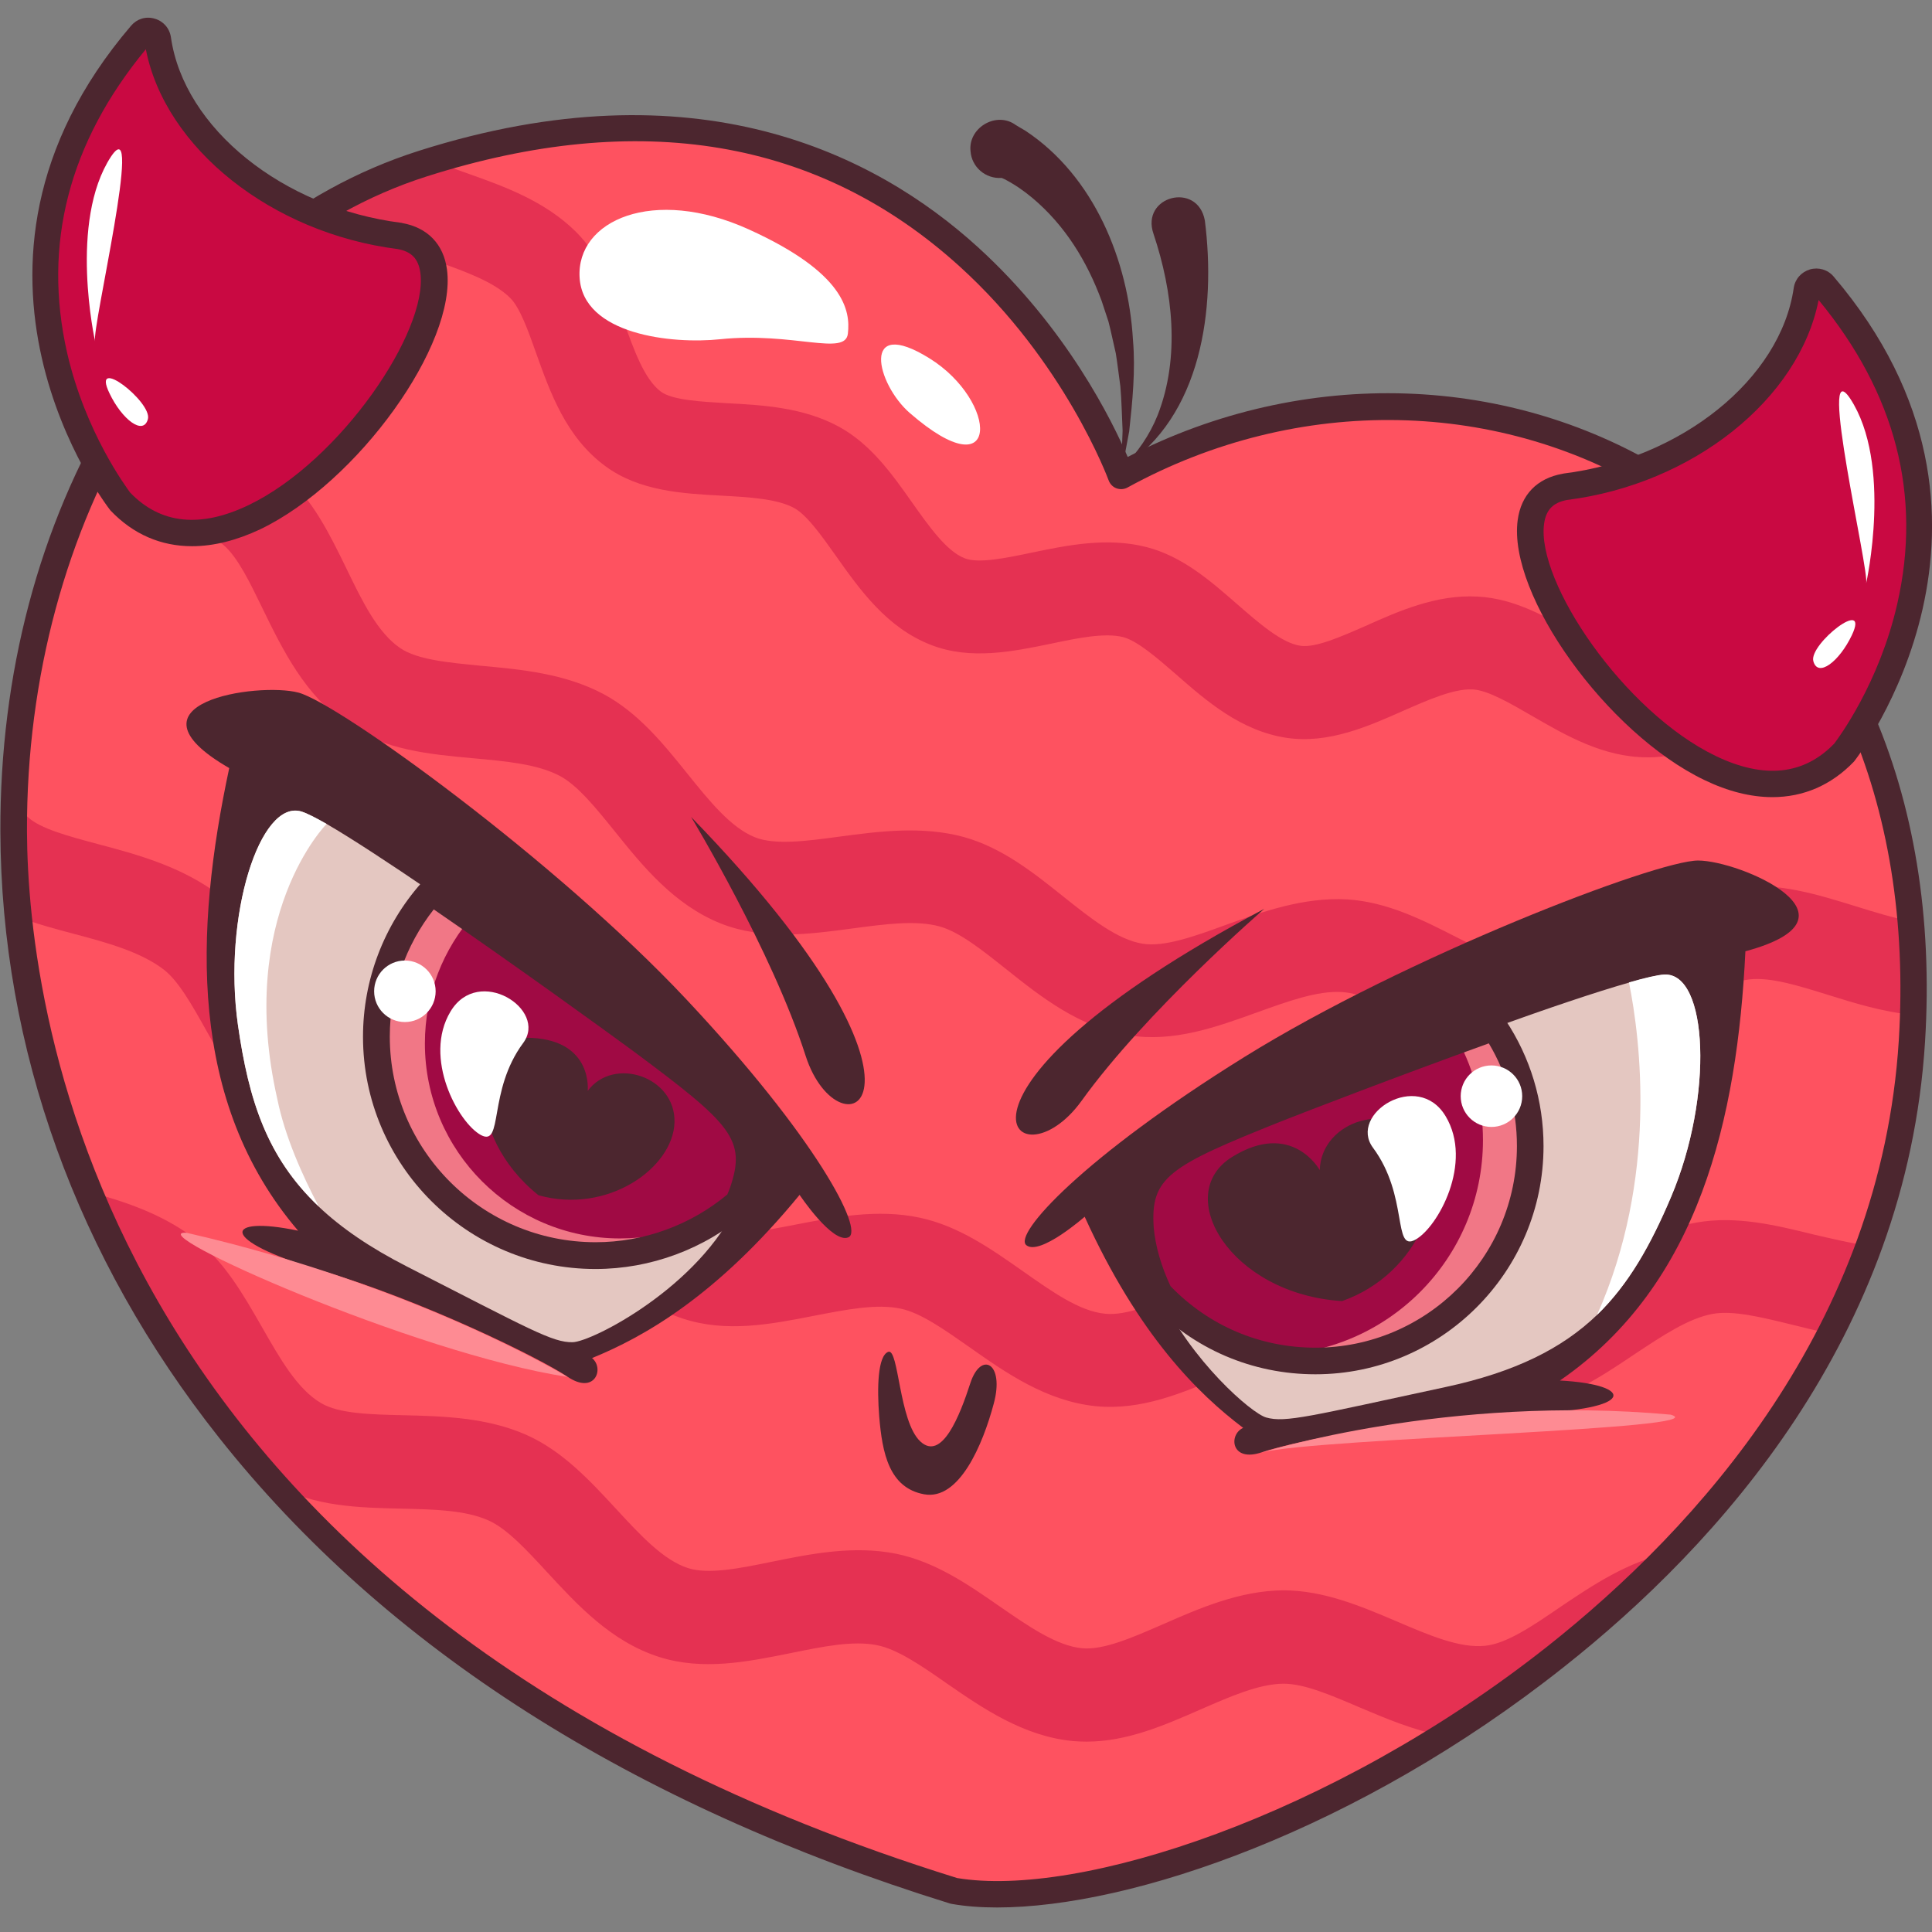 <svg version="1.1" id="Слой_1" xmlns="http://www.w3.org/2000/svg" xmlns:xlink="http://www.w3.org/1999/xlink" x="0px" y="0px"
	 viewBox="0 0 1024 1024" style="enable-background:new 0 0 1024 1024;" xml:space="preserve"><rect x="0" y="0" width="1024" height="1024" fill="#808080" stroke="none"/><style type="text/css">
	.st0{fill:#FE5260;}
	.st1{opacity:0.45;fill:#C90942;}
	.st2{fill:#4C262F;}
	.st3{fill:#C90942;}
	.st4{fill:#E4C7C1;}
	.st5{fill:#F17786;}
	.st6{fill:#A00A44;}
	.st7{fill:#FFFFFF;}
	.st8{fill:#FE8B93;}
</style><g><path class="st0" d="M1014,537.9c-0.1,4.6-0.4,9.3-0.6,14c-2.4,38.2-10.4,74.3-22.9,108.3c-5.9,16-12.8,31.6-20.5,46.6
		c-22.1,43-51.2,81.8-84.4,116.2c-36.7,38.1-78.3,70.6-120.7,97.2c-99.1,62.2-202.8,91.7-259.2,82.1
		C343.3,951.8,226.2,875.1,146.5,787C102,737.9,69.3,685.2,46.7,631.6C26.3,583.2,14.2,534,9.6,485.8c-2-20.4-2.7-40.6-2.1-60.5
		c1.7-60.6,15-118,37.8-168.1c6.9-15.3,14.7-29.9,23.3-43.7c28.6-45.9,66.1-83.1,110.3-107.4c14.3-7.9,29.4-14.4,45.1-19.4
		c1.9-0.6,3.8-1.2,5.7-1.8C503.8,1.5,594.1,252.2,594.1,252.2C714,186.4,862,210.6,946.5,314.2c11.5,14.1,21.8,29.6,30.7,46.6
		c18.9,36,31.5,78.5,35.6,127.2C1014.2,504,1014.6,520.6,1014,537.9z"/><path class="st1" d="M977.2,360.8c-3.7-0.8-7-1.2-9.7-1c-9.8,1-22.4,9.3-34.5,17.3c-16.7,11.1-35.6,23.6-57.7,24.3
		c-0.7,0-1.5,0-2.2,0c-23.2,0-43.2-11.6-61-21.9c-11.6-6.7-23.5-13.7-31.6-14.1c-9.9-0.5-23.7,5.6-36.9,11.4
		c-18.5,8.2-39.4,17.5-61.5,14.3c-24.4-3.6-42.7-19.6-58.8-33.7c-10-8.7-20.3-17.6-27.9-19.7c-9.8-2.5-24.4,0.5-38.5,3.5
		c-20,4.1-42.6,8.8-63.5,0.6c-23.4-9.1-37.7-29.3-50.3-47.1c-7.5-10.6-15.3-21.6-22.1-25.4c-9.1-5-24.1-5.8-38.6-6.6
		c-20.4-1.1-43.5-2.3-61.5-15.6C300,231.8,291.6,208,284.1,187c-4.2-11.9-8.6-24.1-13.7-29.1c-8.7-8.6-23.8-13.9-38.4-19.2
		c-19.3-6.9-39.3-14-51.6-30.5c-0.5-0.7-1-1.4-1.5-2.1c14.3-7.9,29.4-14.4,45.1-19.4c1.9-0.6,3.8-1.2,5.7-1.8
		c5.6,2.6,12.7,5.1,18.9,7.3c18.8,6.7,40,14.3,56.5,30.5c13.1,12.9,19.4,30.6,25.5,47.7c5.4,15.1,10.9,30.6,19.7,37.2
		c6.1,4.5,21.4,5.3,34.8,6.1c19.1,1,40.7,2.2,59.6,12.5c16.8,9.2,28,24.9,38.7,40.1c9,12.7,18.3,25.9,27.9,29.6
		c7.3,2.9,21.7-0.1,35.6-3c18.8-3.9,40-8.3,60.9-2.9c18.9,4.9,33.7,17.8,48,30.3c11.6,10.1,23.6,20.6,33.6,22
		c7.9,1.1,21.3-4.8,34.3-10.5c17.6-7.9,37.7-16.8,59.4-15.6c20,1,37.2,11.1,53.8,20.7c13.2,7.6,26.6,15.6,36.8,15.2
		c8.1-0.2,20.3-8.3,32-16.1c12.2-8.1,25.6-16.9,40.7-21.8C958,328.3,968.3,343.8,977.2,360.8z"/><path class="st1" d="M1014,537.9c-15.8-1.5-31.1-6.2-45.1-10.6c-15.7-4.9-30.6-9.5-41.6-8.2c-12.9,1.5-27.2,9.9-42.3,18.8
		c-19.9,11.7-40.4,23.8-64.4,24.6c-0.9,0-1.8,0-2.7,0c-25.1,0-47.5-11.4-67.3-21.6c-14.5-7.4-28.3-14.4-39.3-15.1
		c-12.9-0.8-28.4,4.8-44.8,10.7c-21.9,7.9-44.5,16.1-68.4,12.2c-26.1-4.2-46.7-20.6-64.9-35.1c-12.7-10.1-24.7-19.7-35.3-22.6
		c-12.5-3.4-28.8-1.2-46.1,1.1c-23.1,3.1-47.1,6.3-69.7-2.6c-24.8-9.9-41.5-30.5-56.2-48.8c-10.1-12.5-19.7-24.4-29.1-29.4
		c-11.8-6.3-28.4-7.8-45.9-9.4c-23.1-2.1-46.9-4.3-66.6-17.8c-22.8-15.6-34.6-40-45.1-61.5c-6.8-14-13.2-27.3-20.7-33.7
		c-11.8-10.2-29.6-16.1-46.8-21.8c-8.9-3-17.9-5.9-26.4-9.6c6.9-15.3,14.7-29.9,23.3-43.7c5.8,2.3,12.2,4.4,18.6,6.6
		c20.8,6.9,44.3,14.7,63.5,31.3c15.1,13.1,24.1,31.6,32.8,49.4c8.5,17.6,16.6,34.2,28.6,42.4c9.1,6.2,25.6,7.7,43.1,9.4
		c20.7,1.9,44.1,4,64.7,15c18.3,9.8,31.6,26.2,44.3,42c11.9,14.8,23.2,28.8,36,33.9c10.6,4.2,27.3,2,44.9-0.4
		c20.4-2.7,43.5-5.8,65.6,0.2c20.3,5.6,36.9,18.8,52.9,31.6c14.8,11.8,28.8,22.9,42.1,25c11.3,1.8,27.1-3.8,43.8-9.9
		c19.4-7,41.5-14.9,64.5-13.6c21.3,1.3,40.3,11,58.7,20.4c16.8,8.5,32.5,16.5,46,16.2c11.5-0.4,25.9-8.8,41.1-17.8
		c18-10.6,38.4-22.6,61.5-25.3c21.4-2.5,42.1,3.9,62.1,10.1c10.3,3.2,20.3,6.3,29.3,7.9C1014.2,504,1014.6,520.6,1014,537.9z"/><path class="st1" d="M990.4,660.2c-5.9,16-12.8,31.6-20.5,46.6c-6.9-1.4-13.7-3.1-20.1-4.7c-16-3.9-31.1-7.7-42.1-5.7
		c-12.7,2.3-26.5,11.5-41.1,21.2c-19.2,12.9-39,26.1-62.9,28.3c-2.5,0.2-5.1,0.4-7.6,0.4c-23.1,0-44.5-9.4-63.6-17.7
		c-15-6.6-29.1-12.8-40.1-12.8c0,0,0,0-0.1,0c-12.9,0-28,6.5-44,13.3c-21.4,9.2-43.5,18.6-67.6,16.2c-26.3-2.7-47.9-17.9-66.9-31.3
		c-13.3-9.3-25.8-18.2-36.5-20.4c-12.7-2.7-28.8,0.5-45.9,3.8c-22.9,4.5-46.6,9.1-69.7,1.4c-25.4-8.3-43.2-28-59-45.4
		c-10.8-11.9-21-23.2-30.8-27.7c-12.1-5.6-28.8-6.1-46.4-6.7c-23.1-0.7-47.1-1.5-67.5-13.9c-23.7-14.3-36.9-37.9-48.6-58.8
		c-7.6-13.6-14.8-26.4-22.6-32.4c-12.4-9.5-30.5-14.4-47.9-19c-9.8-2.6-19.8-5.3-29.3-8.9c-2-20.4-2.7-40.6-2.1-60.5
		c2,2.3,4.4,4.8,7.2,7.5c6.3,6.1,21.8,10.3,36.9,14.3c21.1,5.6,45.1,12,65.3,27.6c15.9,12.2,25.9,30.1,35.6,47.4
		c9.6,17,18.6,33.1,31.1,40.7c9.4,5.7,26,6.2,43.6,6.8c20.7,0.7,44.3,1.4,65.4,11.2c18.9,8.7,33,24.3,46.7,39.3
		c12.8,14.1,24.9,27.4,37.9,31.7c10.8,3.6,27.4,0.4,44.8-3c20.2-3.9,43.1-8.4,65.5-3.6c20.6,4.4,37.9,16.6,54.7,28.4
		c15.5,10.9,30,21.2,43.5,22.5c11.4,1.2,26.8-5.4,43.2-12.4c18.9-8.1,40.4-17.3,63.5-17.3h0.1c21.3,0,40.9,8.6,59.8,16.9
		c17.2,7.5,33.5,14.7,46.9,13.5c11.4-1.1,25.3-10.4,39.9-20.2c17.3-11.6,36.9-24.8,59.9-28.8c21.3-3.8,42.3,1.4,62.6,6.4
		C971.7,656.7,981.5,659.1,990.4,660.2z"/><path class="st1" d="M885.5,822.9c-36.7,38.1-78.3,70.6-120.7,97.2c-15.8-3.1-30.6-9.4-44.3-15.2c-15-6.4-29.1-12.5-40.1-12.5h-0.2
		c-12.9,0.1-28,6.7-44,13.7c-19.2,8.4-38.9,17-60.3,17c-2.4,0-4.8-0.1-7.2-0.3c-26.3-2.5-48-17.5-67.1-30.7
		c-13.3-9.3-26-18-36.7-20.1c-12.7-2.6-28.8,0.7-45.9,4.2c-22.9,4.6-46.5,9.4-69.7,2c-25.4-8.1-43.4-27.7-59.3-44.9
		c-10.9-11.8-21.2-23-31-27.4c-12.2-5.5-28.8-5.9-46.5-6.3c-22.6-0.5-46-1.1-66.2-12.5C102,737.9,69.3,685.2,46.7,631.6
		c18.7,5,38.7,11.5,56.1,24.6c16,12,26.1,29.9,36,47.1c9.7,17,18.8,33,31.4,40.4c9.5,5.6,26.1,6,43.7,6.4
		c20.7,0.5,44.3,1.1,65.5,10.6c19,8.6,33.2,24,47.1,39c12.9,14,25.1,27.2,38.1,31.4c10.9,3.5,27.3,0.2,44.8-3.4
		c20.1-4.1,43-8.7,65.5-4.2c20.6,4.2,38.1,16.2,54.9,27.9c15.5,10.7,30.2,20.9,43.7,22.2c11.4,1.1,26.8-5.7,43.1-12.8
		c18.9-8.3,40.4-17.7,63.5-17.9c21.3,0,41,8.3,60,16.4c17.3,7.4,33.6,14.4,47,13c11.4-1.1,25.2-10.5,39.8-20.5
		C843.7,840.5,863,827.4,885.5,822.9z"/><path class="st2" d="M528.5,1011c-8.8,0-16.8-0.6-24.1-1.9c-0.3-0.1-0.6-0.1-0.9-0.2c-168.8-52.4-299.2-135.5-387.4-246.9
		C40.7,666.8,0.6,555.7,0.2,440.8c-0.3-83.6,20.5-162.3,60.3-227.7c40.3-66.3,96.1-112.3,161.3-133.1
		c147.1-46.8,242.4,1.8,296.4,50.9c47.3,43,71.5,92.6,79.5,111.3c93.4-48.2,203.6-44.7,289.2,9.7c93,59.1,141.7,168.5,133.4,300.4
		c-9.8,156.3-109.5,266.5-191.5,331.3C720,969.8,600.1,1011,528.5,1011z M507.3,995.4c64.1,10.7,198.4-32.3,312.9-122.8
		c79.7-63.1,176.7-170,186.2-321.1c7.9-126.5-38.4-231.3-126.9-287.6c-83.5-53-191.5-55.1-281.9-5.5c-1.8,1-4,1.1-5.9,0.4
		c-1.9-0.7-3.4-2.3-4.1-4.2c-0.2-0.6-23.2-62.9-79.1-113.5c-74.5-67.5-169.5-83.5-282.3-47.6C100.8,133.4,13.7,276.2,14.3,440.7
		C14.7,535,51.2,853.5,507.3,995.4z"/><path class="st3" d="M63.7,265.7c0,0-96.5-121.6,11.1-247.5c2.8-3.3,8.2-1.7,8.8,2.6c7.4,51.1,62.7,96.1,128.2,104.3
		C281.3,137.5,135.8,341.4,63.7,265.7z"/><path class="st3" d="M977.4,398.8c0,0,96.5-121.6-11.1-247.5c-2.8-3.3-8.2-1.7-8.8,2.6c-7.4,51.1-62.7,96.1-128.2,104.3
		C759.8,270.6,905.3,474.5,977.4,398.8z"/><path class="st2" d="M101.8,289.5c-16.5,0-31.2-6.3-43.2-18.9c-0.1-0.2-0.3-0.3-0.4-0.5c-1-1.3-98.9-127.6,11.3-256.5
		C72.6,10,77.3,8.5,82,9.9c4.6,1.3,7.9,5.1,8.6,9.9c6.9,48.2,59.4,90.4,122.1,98.3c0.1,0,0.3,0,0.4,0.1c13.5,2.4,22,11.2,23.8,24.6
		c5.4,39.6-47.3,112.9-98.9,137.7C125.3,286.5,113.1,289.5,101.8,289.5z M69,261.1c16.1,16.7,37.2,18.9,62.8,6.6
		c48.8-23.5,95.2-92.3,91-123.1c-1-7.4-4.7-11.3-12.1-12.6C143.9,123.5,87.5,78.5,77.3,26.1c-40.8,49.4-54.8,103.5-41.7,161
		C45.3,229.2,66.9,258.2,69,261.1z"/><path class="st2" d="M939.4,422.5c-11.3,0-23.5-3-36.1-9.1c-51.6-24.8-104.2-98.1-98.9-137.7c1.8-13.5,10.3-22.2,23.8-24.6
		c0.1,0,0.2,0,0.4-0.1c62.6-7.8,115.1-50.1,122.1-98.3c0.7-4.8,4-8.5,8.6-9.9c4.6-1.3,9.4,0.1,12.5,3.7
		C1081.8,275.5,984,401.9,983,403.2c-0.1,0.2-0.3,0.3-0.4,0.5C970.6,416.2,955.8,422.5,939.4,422.5z M830.5,265
		c-7.4,1.4-11.1,5.3-12.1,12.6c-4.2,30.8,42.2,99.6,91,123.1c25.6,12.3,46.7,10.1,62.8-6.6c2.2-2.9,23.8-31.9,33.4-74.1
		c13.1-57.4-0.9-111.6-41.7-161C953.6,211.5,897.3,256.6,830.5,265z M977.5,398.8L977.5,398.8L977.5,398.8z M977.5,398.8
		L977.5,398.8L977.5,398.8z"/><path class="st2" d="M574.9,644.9c0,0-23.7,20.8-30.9,15.1c-7.2-5.7,30.1-46.7,115.6-99.8S877.8,456.1,900,456.1
		c22.3,0,91.9,30.1,25.1,48.1c-4.3,88.3-24.4,176.6-98.3,227.5c40.2,2.2,40.2,15.8-16.5,17.2c-56.7,1.4-124.9,15.1-141.4,20.8
		c-16.5,5.7-17.9-9.3-10-12.9C635.2,738.9,603.6,708,574.9,644.9z"/><path class="st4" d="M885.7,634.4c-10.8,25.5-22.4,46.2-39.2,62.5c-18.4,17.7-43.2,30.3-80.5,38.3c-71.6,15.4-84.7,19-94.9,16.1
		c-7.8-2.2-39.8-30-56.5-65.5c-5.2-11-8.9-22.6-10-34.5c-2.2-32.9,14.7-40.6,72.3-63.5c15.4-6.1,67.2-26,115.2-43.2
		c27.5-9.9,53.7-18.8,71.3-23.8c8.7-2.5,15.2-4,18.7-4.2C905.4,515.4,908.3,581.1,885.7,634.4z"/><path class="st2" d="M423.8,633.3c0,0,17.5,26.2,25.9,22.5c8.4-3.7-17.1-52.8-86-126.2S179.7,372.9,158.2,367.1
		c-21.5-5.7-96.5,5.5-36.7,40C103,493.6,99.7,584,158,652.3c-39.4-8.3-42.9,4.9,11.5,20.9s116.8,46.7,131.3,56.5
		c14.5,9.8,19.7-4.4,13-9.9C341.3,708.6,379.8,686.9,423.8,633.3z"/><path class="st4" d="M393.5,631.8c-0.7,2-1.5,3.9-2.4,5.8c-20.1,44.3-77.3,73.6-87.6,73.8c-10.6,0.2-22.4-6.7-87.6-40
		c-19.8-10.1-35.1-20.6-47-31.9c-27.4-26-37.1-56.3-42.8-96.3C118,485.8,137.8,423,160,430.2c2.8,0.9,7.3,3.2,13.1,6.5
		c13.3,7.7,33.5,21,55.4,35.9c44.9,30.6,97,68.4,111.5,79.2C389.8,588.8,404.1,600.6,393.5,631.8z"/><path class="st5" d="M393.5,631.8c-0.7,2-1.5,3.9-2.4,5.8c-20.3,17.4-46.7,27.9-75.5,27.9c-64.1,0-116.1-52-116.1-116.1
		c0-29.5,11-56.4,29.1-76.8c44.9,30.6,97,68.4,111.5,79.2C389.8,588.8,404.1,600.6,393.5,631.8z"/><path class="st6" d="M398,626.3c-0.7,1.8-1.3,3.5-2.2,5.2c-18.1,15.5-41.5,24.9-67.2,24.9c-57.1,0-103.4-46.3-103.4-103.3
		c0-26.2,9.8-50.2,25.9-68.4c40,27.3,86.3,60.9,99.2,70.5C394.7,588.1,407.5,598.6,398,626.3z"/><path class="st5" d="M811,607.4c0,62.9-51,113.9-113.9,113.9c-9.2,0-18.2-1.1-26.8-3.2c-21.7-5.2-41-16.7-55.9-32.4
		c-5.2-11-8.9-22.6-10-34.5c-2.2-32.9,14.7-40.6,72.3-63.5c13.3-5.3,54.2-21,96.1-36.3c6.4-2.3,12.7-4.6,19.1-6.9
		C804,562.5,811,584.2,811,607.4z"/><path class="st6" d="M786,604.3c0,62.9-51,113.9-113.9,113.9c-0.6,0-1.2,0-1.8,0c-21.7-5.2-41-16.7-55.9-32.4
		c-5.2-11-8.9-22.6-10-34.5c-2.2-32.9,14.7-40.6,72.3-63.5c13.3-5.3,54.2-21,96.1-36.3C781.3,567.2,786,585.2,786,604.3z"/><path class="st2" d="M315.6,672.6c-67.9,0-123.2-55.2-123.2-123.1c0-30.1,11-59,30.9-81.5c2.4-2.7,6.3-3.2,9.2-1.2
		c45.2,30.8,97.5,68.7,111.7,79.3c48.4,36.1,68.5,51,56,87.9c0,0.1,0,0.1-0.1,0.2c-0.7,1.8-1.6,4.1-2.7,6.4c-0.4,0.9-1,1.7-1.8,2.3
		C373.4,662,344.9,672.6,315.6,672.6z M229.9,482c-15.1,19.2-23.3,42.9-23.3,67.4c0,60.1,48.9,109,109.1,109
		c25.5,0,50.2-9,69.8-25.3c0.6-1.4,1.1-2.7,1.5-3.8c8.6-25.3,0.8-33.4-51.1-72C322.2,547.2,273.6,512,229.9,482z M393.5,631.8
		L393.5,631.8L393.5,631.8z"/><path class="st2" d="M697.2,728.4c-33.5,0-64.7-13.4-87.8-37.8c-0.5-0.5-0.9-1.1-1.2-1.8c-6-12.6-9.6-25-10.7-36.9
		c-2.6-39.1,20.6-48.4,76.7-70.7c17.3-6.9,69-26.7,115.5-43.3c3-1.1,6.4,0,8.2,2.7c13.2,19.8,20.2,42.9,20.2,66.9
		C818.1,674.1,763.8,728.4,697.2,728.4z M620.4,681.7c20.3,21,47.5,32.6,76.8,32.6c58.9,0,106.8-47.9,106.8-106.9
		c0-19.3-5.1-38-14.9-54.4c-48.3,17.4-97,36.2-109.7,41.2c-60.1,24-69.7,29.8-67.9,56.5C612.4,660.5,615.4,671,620.4,681.7z"/><path class="st7" d="M147,582.6c4,19.7,13.2,40.3,21.9,56.8c-27.4-26-37.1-56.3-42.8-96.3C118,485.8,137.8,423,160,430.2
		c2.8,0.9,7.3,3.2,13.1,6.5C173.1,436.7,124.9,485.3,147,582.6z"/><path class="st7" d="M885.7,634.4c-10.8,25.5-22.4,46.2-39.2,62.5c32.2-72.3,23-145.8,16.9-176.2c8.7-2.5,15.2-4,18.7-4.2
		C905.4,515.4,908.3,581.1,885.7,634.4z"/><path class="st2" d="M466,750.7c-1.2-15.1-0.8-32.1,4.8-34.2c5.6-2.1,5.6,36.9,17,47.5c11.4,10.6,20.9-13.6,26.5-30.9
		c5.6-17.2,18.3-10.8,12.4,10.9c-5.8,21.7-18.3,51.4-36.9,48C471.3,788.6,467.6,770.3,466,750.7z"/><path class="st2" d="M366.3,433c0,0,42.9,71,60.7,126.6C444.9,615.1,512.8,583.9,366.3,433z"/><path class="st2" d="M670.1,481.7c0,0-62.7,54.3-96.8,101.7C539.2,630.8,484.3,580.1,670.1,481.7z"/><path class="st2" d="M699.5,620.2c0,0-14.7-26.8-46.6-6.9c-31.8,19.9-0.8,72.6,58.4,76.3c41.4-14.5,57.9-60.9,42.4-84.1
		C738.4,582.3,700.2,593.6,699.5,620.2z"/><path class="st2" d="M311.5,578.2c0,0,2.9-26.4-29.6-28.1s-36.7,51.2,3.5,83.4c36.6,10.3,71.5-14.5,72.1-38.7
		S325.2,559.7,311.5,578.2z"/><path class="st8" d="M668.9,769.8c0,0,98-30.9,216.6-20C912.3,757.5,698.6,762.2,668.9,769.8z"/><path class="st8" d="M300.8,729.8c0,0-78.9-48.2-201.9-76.4C72.9,651.8,219.4,717.3,300.8,729.8z"/><path class="st7" d="M50.4,180.9c0,0-14.2-63.5,8.5-98C76.5,56.9,48.5,174.3,50.4,180.9z"/><path class="st7" d="M58,208.4c6.6,13.9,18,22.7,20.4,13.7C80.7,213.1,48,187.6,58,208.4z"/><path class="st7" d="M989.1,309.2c0,0,14.2-63.5-8.5-98C963,185.1,990.9,302.6,989.1,309.2z"/><path class="st7" d="M981.5,336.7c-6.6,13.9-18,22.7-20.4,13.7C958.7,341.4,991.4,315.8,981.5,336.7z"/><path class="st7" d="M727.7,608.3c-13.2-17.8,23.7-41.4,38.5-16.7c14.8,24.6-4.1,59-16.1,65.5S746.7,633.9,727.7,608.3z"/><circle class="st7" cx="790.5" cy="581" r="16.3"/><path class="st7" d="M277.3,552.8c13.2-17.8-23.7-41.4-38.5-16.7c-14.8,24.6,4.1,59,16.1,65.5C266.9,608,258.4,578.3,277.3,552.8z"
		/><circle class="st7" cx="214.6" cy="525.4" r="16.3"/><path class="st7" d="M381.7,179.8c-25.6,2.7-72.7-2.4-74.5-32.7c-1.8-30.3,39-48.5,89.7-25.5s53.9,43,52.5,55.2
		C448.1,189,420.3,175.8,381.7,179.8z"/><path class="st7" d="M482.2,218.9c-17.8-15.5-26.2-51.7,10.4-29S530.9,261.2,482.2,218.9z"/><path class="st2" d="M543.5,69.3c36.4,24.1,54.6,68.9,57,111c1.4,15.8-0.3,32.7-2,48.3c0,0-4.4,23.5-4.4,23.5l0.9-23.8
		c-0.4-7.9-0.5-15.8-1.2-23.6c-0.6-4.3-1.7-13.3-2.4-17.4c-1.3-5.5-2.5-11.5-3.9-16.9c0,0-3.6-10.9-3.6-10.9
		c-7.8-21.2-19.5-40.1-36.6-54.5c-4.5-3.8-9.6-7.3-14.8-10c-0.6-0.3-1.5-0.7-1.6-0.7c-8.5,0.6-15.9-5.7-16.5-14.2
		c-1.3-12,12.8-20.8,23-14.5C537.3,65.7,543.5,69.3,543.5,69.3L543.5,69.3z"/><path class="st2" d="M638.6,116.9c5.9,46.5-1.5,103.8-43.9,131.1c8.2-8,14.7-17.5,18.9-28c12-30.7,8-65.5-2.2-96
		C604.4,103.9,634.8,96,638.6,116.9L638.6,116.9z"/></g></svg>